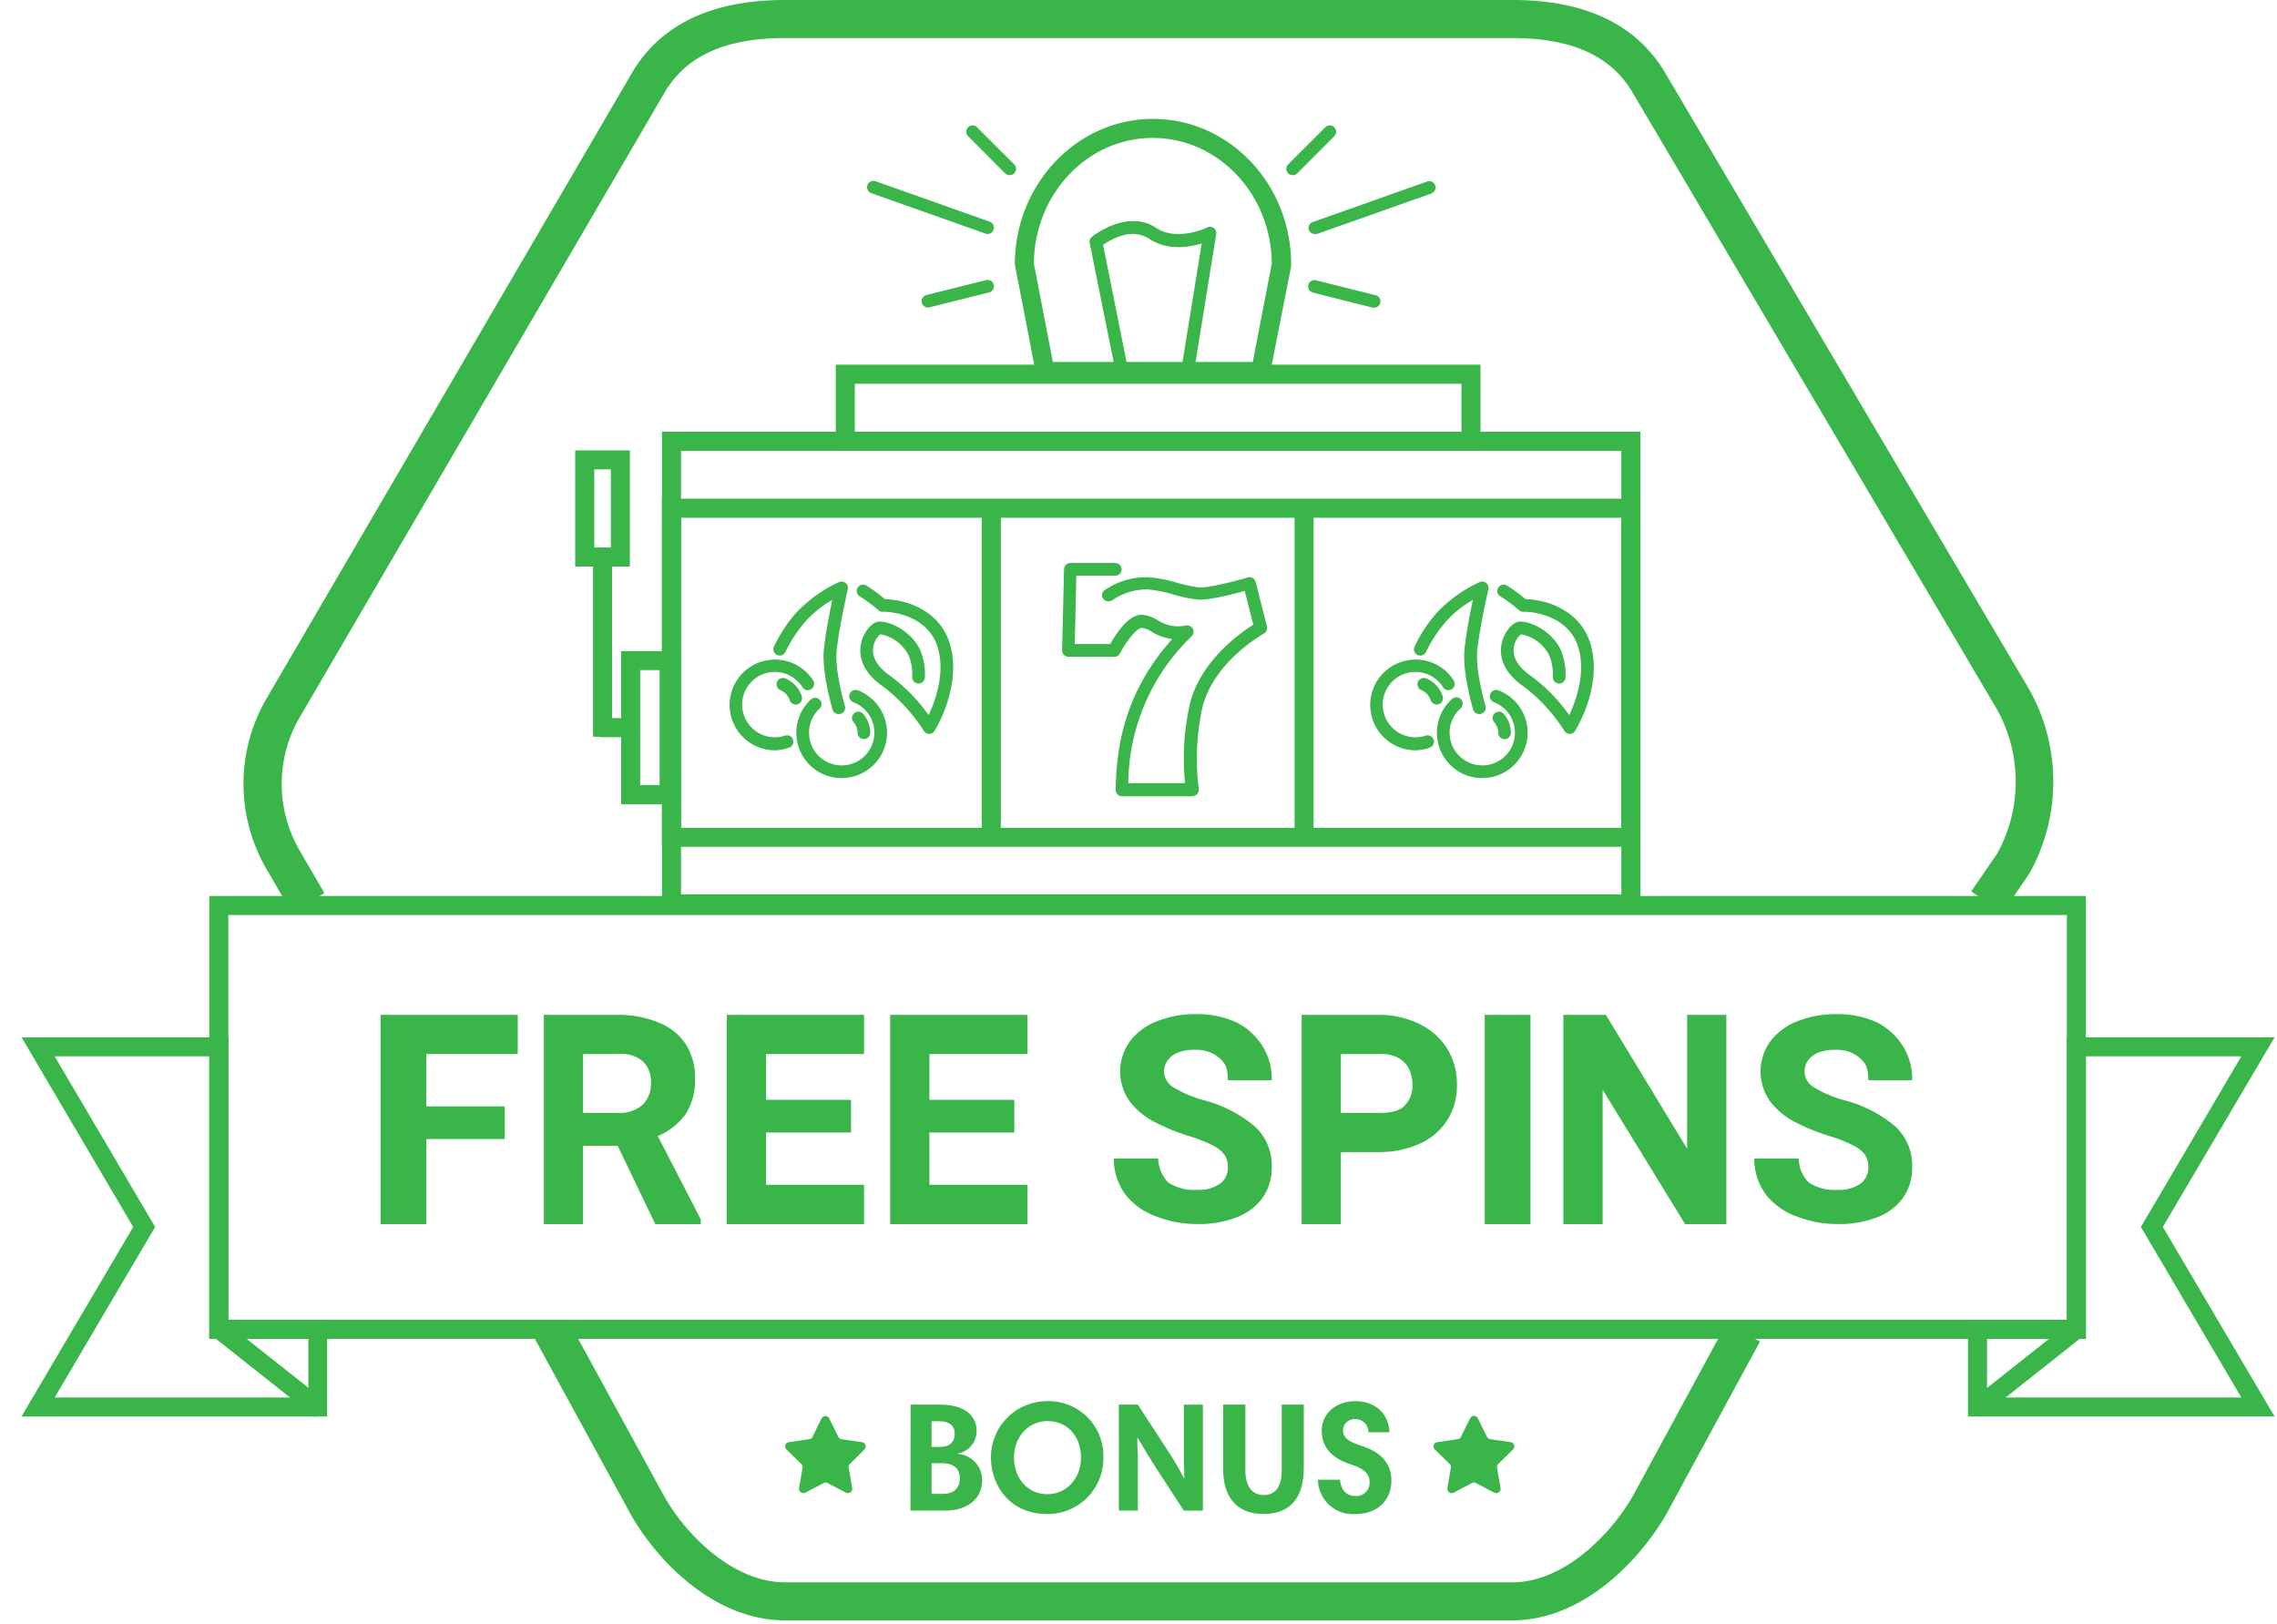 <svg id="Layer_1" data-name="Layer 1" xmlns="http://www.w3.org/2000/svg" viewBox="0 0 359 256"><defs><style>.cls-1{fill:#39b54a;}</style></defs><title>301</title><path class="cls-1" d="M238.48,255.46H123.73c-10.81,0-19.79-8.9-24.19-16.53L84.33,211.09l5.26-2.88L104.77,236c3.85,6.68,11.23,13.47,19,13.47H238.48c7.67,0,15.07-6.87,19-13.67l14.72-27.15,5.28,2.86-14.77,27.22C258.23,246.48,249.23,255.46,238.48,255.46Zm77.26-111.53-4.95-3.39,4.12-6a23.5,23.5,0,0,0-.06-22.71L257.49,14.74c-3.4-5.89-9.61-8.74-19-8.74H123.73c-9.41,0-15.63,2.84-19,8.68L47.35,112.92a20.87,20.87,0,0,0,0,21.35l3.8,6.54-5.19,3-3.8-6.55a26.73,26.73,0,0,1,0-27.37L99.54,11.66C104,3.93,112.15,0,123.73,0H238.48c11.57,0,19.71,3.94,24.19,11.71L320,108.81a29.71,29.71,0,0,1,0,28.83l-.13.19Z"/><path class="cls-1" d="M51.57,223.33H3.38L21,193.44l-17.6-29.9H36v44.54H51.57Zm-42.95-3h40v-9.25H33V166.54H8.62l15.84,26.9Z"/><rect class="cls-1" x="40.89" y="205.31" width="3" height="20.88" transform="translate(-153.08 115.08) rotate(-51.63)"/><path class="cls-1" d="M358.62,223.33H310.28V208.08h15.59V163.54h32.75L341,193.44Zm-45.34-3h40.1l-15.84-26.89,15.84-26.9H328.87v44.54H313.28Z"/><rect class="cls-1" x="309.17" y="214.25" width="20.88" height="3" transform="translate(-64.9 244.9) rotate(-38.36)"/><path class="cls-1" d="M328.87,211.08H33V141.26H328.87ZM36,208.08H325.87V144.26H36Z"/><path class="cls-1" d="M130.73,223.61l1.44,2.91a.66.66,0,0,0,.52.38l3.21.47a.68.68,0,0,1,.38,1.16L134,230.8a.68.68,0,0,0-.19.61l.55,3.2a.69.69,0,0,1-1,.72l-2.87-1.51a.66.66,0,0,0-.64,0l-2.87,1.51a.69.69,0,0,1-1-.72l.55-3.2a.69.69,0,0,0-.2-.61L124,228.53a.68.68,0,0,1,.38-1.16l3.21-.47a.68.68,0,0,0,.52-.38l1.43-2.91A.69.69,0,0,1,130.73,223.61Z"/><path class="cls-1" d="M233,223.61l1.44,2.91a.66.66,0,0,0,.52.38l3.21.47a.68.68,0,0,1,.38,1.16l-2.32,2.27a.66.66,0,0,0-.2.61l.55,3.2a.69.69,0,0,1-1,.72l-2.87-1.51a.66.66,0,0,0-.64,0l-2.87,1.51a.69.69,0,0,1-1-.72l.55-3.2a.66.66,0,0,0-.2-.61l-2.32-2.27a.68.68,0,0,1,.38-1.16l3.21-.47a.66.66,0,0,0,.52-.38l1.44-2.91A.68.68,0,0,1,233,223.61Z"/><path class="cls-1" d="M143.56,221.45h4.63c3.46,0,5.79,1.4,5.79,4.22a3.62,3.62,0,0,1-3,3.5v.05a4.13,4.13,0,0,1,3.87,4.14c0,3.09-2.5,4.8-5.83,4.8h-5.47Zm4.46,2.62h-1.15v4.05h1.27c1.65,0,2.38-.81,2.38-2.11S149.59,224.07,148,224.07Zm.52,6.62h-1.67v4.83h1.81c1.72,0,2.65-.91,2.65-2.45S150.33,230.69,148.54,230.69Z"/><path class="cls-1" d="M165.14,220.91a8.62,8.62,0,0,1,8.82,8.9,8.78,8.78,0,0,1-8.85,8.89c-6.13,0-8.87-4.78-8.87-8.89A8.83,8.83,0,0,1,165.14,220.91Zm0,14.66c3,0,5.29-2.48,5.29-5.76s-2.08-5.76-5.27-5.76c-3,0-5.29,2.47-5.29,5.76S162.1,235.57,165.09,235.57Z"/><path class="cls-1" d="M179.3,226.69c0,.79.1,2.41.1,3.17v8.3h-3V221.45h3l4.66,7.18a43.4,43.4,0,0,1,2.59,4.41h.08c0-.83-.08-2.28-.08-3v-8.58h3v16.71h-3l-4.26-6.54c-1.91-3-2.5-4.07-3-4.93Z"/><path class="cls-1" d="M192.84,231.55v-10.1h3.51v10.37c0,2.45,1.05,3.89,2.84,3.89,2.2,0,2.89-1.71,2.89-3.89V221.45h3.48V231.5c0,5.17-2.65,7.2-6.35,7.2C195.71,238.7,192.84,236.82,192.84,231.55Z"/><path class="cls-1" d="M215.74,225.81a2,2,0,0,0-2.08-2.06,1.77,1.77,0,0,0-1.91,1.79c0,1.25,1.15,1.84,2.89,2.4,3.43,1.13,4.73,3,4.73,5.57s-1.76,5.19-5.69,5.19a5.48,5.48,0,0,1-5.88-5.41h3.46c.17,1.54.93,2.57,2.47,2.57a2.1,2.1,0,0,0,2.21-2.16c0-1.39-.91-2.15-3-2.84-3.33-1.1-4.55-3-4.55-5.27,0-2.84,2.35-4.68,5.31-4.68,3.19,0,5.25,2,5.37,4.9Z"/><path class="cls-1" d="M107,126.79H97.93V102.65H107Zm-6.07-3H104V105.65h-3.07Z"/><rect class="cls-1" x="94.6" y="113.22" width="4.37" height="3"/><rect class="cls-1" x="93.5" y="89.26" width="3" height="26.9"/><path class="cls-1" d="M99.31,89.32H90.69V71h8.62Zm-5.62-3h2.62V74H93.69Z"/><path class="cls-1" d="M258.63,144H104.37V68.07H258.63Zm-151.26-3H255.63V71.07H107.37Z"/><path class="cls-1" d="M258.63,133.51H104.37V78.63H258.63Zm-151.26-3H255.63V81.63H107.37Z"/><path class="cls-1" d="M233.42,71.07H131.77V57.5H233.42Zm-98.65-3h95.65V60.5H134.77Z"/><rect class="cls-1" x="154.79" y="79.65" width="3" height="52.84"/><rect class="cls-1" x="204.11" y="79.65" width="3" height="52.84"/><path class="cls-1" d="M122.15,118.29a7.15,7.15,0,1,1,6.06-11,1,1,0,0,1-.32,1.37,1,1,0,0,1-1.37-.31,5.15,5.15,0,1,0-2.75,7.63,1,1,0,0,1,.63,1.9A7.16,7.16,0,0,1,122.15,118.29Z"/><path class="cls-1" d="M132.7,122.68a7.15,7.15,0,0,1-4.8-12.45,1,1,0,0,1,1.34,1.48,5.15,5.15,0,1,0,5.3-1,1,1,0,0,1,.71-1.87,7.15,7.15,0,0,1-2.55,13.83Z"/><path class="cls-1" d="M136.21,116.53a1,1,0,0,1-1-1,2.52,2.52,0,0,0-.59-1.62,1,1,0,1,1,1.52-1.29,4.5,4.5,0,0,1,1.07,2.91A1,1,0,0,1,136.21,116.53Z"/><path class="cls-1" d="M125.5,111.08a1,1,0,0,1-1-.7,2.53,2.53,0,0,0-1.47-1.58,1,1,0,0,1,.73-1.86,4.5,4.5,0,0,1,2.65,2.84,1,1,0,0,1-.65,1.26A1.1,1.1,0,0,1,125.5,111.08Z"/><path class="cls-1" d="M132.26,112.58a1,1,0,0,1-1-.72c-.07-.24-1.76-6-1.35-9.62.27-2.49.88-5.62,1.31-7.66a16.7,16.7,0,0,0-4.37,3.56,21.2,21.2,0,0,0-3,4.61,1,1,0,0,1-1.84-.79,23.5,23.5,0,0,1,3.27-5.07,21.59,21.59,0,0,1,7-5.12,1,1,0,0,1,1.38,1.14c0,.06-1.31,5.7-1.74,9.55-.36,3.25,1.27,8.78,1.29,8.83a1,1,0,0,1-.68,1.25A.9.9,0,0,1,132.26,112.58Z"/><path class="cls-1" d="M146.49,115.71h0a1,1,0,0,1-.84-.48,26.73,26.73,0,0,0-6.51-7.06c-3.8-2.66-3.71-5.51-3.32-7,.44-1.63,1.68-3.08,2.7-3.16,1.8-.14,5.32,1.59,6.6,4.57a9.78,9.78,0,0,1,.7,4.23,1,1,0,1,1-2-.09,7.74,7.74,0,0,0-.54-3.35,6.24,6.24,0,0,0-4.48-3.37,3.35,3.35,0,0,0-1.15,2.32c-.11,1.45.8,2.9,2.64,4.18a27.28,27.28,0,0,1,6.12,6.24c1-2.12,2.57-6.31,1.53-10.34-1.57-6-8.7-6-8.76-5.94a.92.92,0,0,1-.67-.24,22.66,22.66,0,0,0-2.9-2.16,1,1,0,1,1,1-1.73,23.77,23.77,0,0,1,2.91,2.13c3.14.06,8.85,1.65,10.35,7.44,1.69,6.54-2.35,13-2.52,13.32A1,1,0,0,1,146.49,115.71ZM138.83,100Z"/><path class="cls-1" d="M223.15,118.29a7.15,7.15,0,1,1,6.06-11,1,1,0,0,1-.32,1.37,1,1,0,0,1-1.37-.31,5.15,5.15,0,1,0-2.75,7.63,1,1,0,0,1,.63,1.9A7.16,7.16,0,0,1,223.15,118.29Z"/><path class="cls-1" d="M233.7,122.68a7.15,7.15,0,0,1-4.8-12.45,1,1,0,1,1,1.34,1.48,5.15,5.15,0,1,0,5.3-1,1,1,0,0,1,.71-1.87,7.15,7.15,0,0,1-2.55,13.83Z"/><path class="cls-1" d="M237.21,116.53a1,1,0,0,1-1-1,2.52,2.52,0,0,0-.59-1.62,1,1,0,1,1,1.52-1.29,4.5,4.5,0,0,1,1.07,2.91A1,1,0,0,1,237.21,116.53Z"/><path class="cls-1" d="M226.5,111.08a1,1,0,0,1-.95-.7,2.53,2.53,0,0,0-1.47-1.58,1,1,0,0,1,.73-1.86,4.5,4.5,0,0,1,2.65,2.84,1,1,0,0,1-.65,1.26A1.1,1.1,0,0,1,226.5,111.08Z"/><path class="cls-1" d="M233.26,112.58a1,1,0,0,1-1-.72c-.07-.24-1.76-6-1.35-9.62.27-2.49.88-5.62,1.31-7.66a16.7,16.7,0,0,0-4.37,3.56,21.2,21.2,0,0,0-3,4.61,1,1,0,0,1-1.84-.79,23.5,23.5,0,0,1,3.27-5.07,21.59,21.59,0,0,1,7-5.12,1,1,0,0,1,1.38,1.14c0,.06-1.31,5.7-1.74,9.55-.36,3.25,1.27,8.78,1.29,8.83a1,1,0,0,1-.68,1.25A.9.9,0,0,1,233.26,112.58Z"/><path class="cls-1" d="M247.49,115.71h0a1,1,0,0,1-.84-.48,26.73,26.73,0,0,0-6.51-7.06c-3.8-2.66-3.71-5.51-3.32-7,.44-1.63,1.68-3.08,2.7-3.16,1.8-.14,5.32,1.59,6.6,4.57a9.78,9.78,0,0,1,.7,4.23,1,1,0,1,1-2-.09,7.74,7.74,0,0,0-.54-3.35,6.24,6.24,0,0,0-4.48-3.37,3.35,3.35,0,0,0-1.15,2.32c-.11,1.45.8,2.9,2.64,4.18a27.28,27.28,0,0,1,6.12,6.24c1-2.12,2.57-6.31,1.53-10.34-1.57-6-8.71-6-8.76-5.94a1,1,0,0,1-.67-.24,22.66,22.66,0,0,0-2.9-2.16,1,1,0,1,1,1-1.73,23.77,23.77,0,0,1,2.91,2.13c3.14.06,8.85,1.65,10.35,7.44,1.69,6.54-2.35,13-2.52,13.32A1,1,0,0,1,247.49,115.71ZM239.83,100Z"/><path class="cls-1" d="M188,125.54h-11.1a1,1,0,0,1-.72-.3,1,1,0,0,1-.28-.72c.12-6.63,1.28-15.2,8.91-23.77a8,8,0,0,1-3.22-1.14A3.47,3.47,0,0,0,180,99h0c-.78,0-2.44,2.13-3.41,4a1,1,0,0,1-.89.55h-7.24a1,1,0,0,1-.72-.31,1,1,0,0,1-.28-.72l.3-12.76a1,1,0,0,1,1-1h7.08a1,1,0,0,1,0,2H169.7l-.25,10.77h5.61c.86-1.56,2.81-4.6,4.92-4.6h0a5.34,5.34,0,0,1,2.56.86,5.85,5.85,0,0,0,4.47.82,1,1,0,0,1,1.06.53,1,1,0,0,1-.18,1.16,32.48,32.48,0,0,0-10,23.17h8.95a39,39,0,0,1,.76-12.46c1.11-4.62,4.74-9.15,10-12.52l-1.35-5.32c-1.86.52-5.71,1.49-7.44,1.36a24.29,24.29,0,0,1-3.82-.8,20.28,20.28,0,0,0-4-.8,9.53,9.53,0,0,0-5.48,1.61,1.16,1.16,0,0,1-.76.27,1,1,0,0,1-1-1,1,1,0,0,1,.54-.85A11.62,11.62,0,0,1,181,91a21.24,21.24,0,0,1,4.53.86,23,23,0,0,0,3.47.75c1.55.13,6.1-1.09,7.72-1.57a1,1,0,0,1,.78.09,1,1,0,0,1,.47.62l1.78,7a1,1,0,0,1-.45,1.1c-5.14,3.13-8.68,7.38-9.72,11.67a37.55,37.55,0,0,0-.58,12.84,1,1,0,0,1-1,1.15Z"/><path class="cls-1" d="M67.21,166.18v8.25H79.57v5.15H67.21V193H60V160H81.63v6.18Z"/><path class="cls-1" d="M110.48,192.23V193h-7.16l-5.94-12.36H91.93V193H85.75V160H97.58a16.49,16.49,0,0,1,6.43,1.29,8.91,8.91,0,0,1,4.13,3.38,9.55,9.55,0,0,1,1.44,5.36,9.9,9.9,0,0,1-1.48,5.63,10.51,10.51,0,0,1-4.39,3.45ZM91.93,175.46h5.65a5.28,5.28,0,0,0,3.77-1.32,4.65,4.65,0,0,0,1.28-3.45,4.36,4.36,0,0,0-1.27-3.36,5.18,5.18,0,0,0-3.78-1.15H91.93Z"/><path class="cls-1" d="M136.23,186.79V193H114.6V160h21.63v6.18H120.78v7.22h13.39v5.15H120.78v8.24Z"/><path class="cls-1" d="M162,186.79V193H140.35V160H162v6.18H146.53v7.22h13.39v5.15H146.53v8.24Z"/><path class="cls-1" d="M181.8,176.77a11.47,11.47,0,0,1-3.78-3.25,8.15,8.15,0,0,1,.13-9.35,9.79,9.79,0,0,1,4.26-3.16,16.11,16.11,0,0,1,6.21-1.12,14.7,14.7,0,0,1,6.22,1.25,10.33,10.33,0,0,1,4.19,3.75,9.73,9.73,0,0,1,1.48,5.41h-6.93c0-2.06-.43-2.66-1.29-3.47a5.44,5.44,0,0,0-3.8-1.31,7.14,7.14,0,0,0-2.71.4,3.72,3.72,0,0,0-1.68,1.25,3,3,0,0,0-.57,1.79,3,3,0,0,0,1.53,2.5,18.64,18.64,0,0,0,4.74,2,20.49,20.49,0,0,1,8.06,4.15,8.37,8.37,0,0,1,2.65,6.39,8.12,8.12,0,0,1-1.44,4.83,9,9,0,0,1-4.08,3.09,16.62,16.62,0,0,1-6.21,1.06,17.5,17.5,0,0,1-6.41-1.17,10.83,10.83,0,0,1-4.88-3.41,9.46,9.46,0,0,1-1.88-5.75h7a5.51,5.51,0,0,0,1.61,3.8,7.43,7.43,0,0,0,4.59,1.14,5.69,5.69,0,0,0,3.57-1,3.07,3.07,0,0,0,1.21-2.53,3.56,3.56,0,0,0-.49-1.94,4.71,4.71,0,0,0-1.79-1.48,22.39,22.39,0,0,0-3.85-1.53A33.14,33.14,0,0,1,181.8,176.77Z"/><path class="cls-1" d="M224,161.55a10.28,10.28,0,0,1,4.24,3.9,10.69,10.69,0,0,1,1.47,5.6,10.08,10.08,0,0,1-1.46,5.44,9.91,9.91,0,0,1-4.23,3.74,15.59,15.59,0,0,1-6.53,1.41h-6.08V193h-6.18V160h12.26A14.44,14.44,0,0,1,224,161.55Zm-2.59,12.81a4.33,4.33,0,0,0,1.28-3.3,5.81,5.81,0,0,0-.55-2.55,4,4,0,0,0-1.73-1.75,5.57,5.57,0,0,0-2.92-.58h-6.08v9.28h6.08C219.27,175.46,220.57,175.18,221.43,174.36Z"/><path class="cls-1" d="M234.09,193V160h7.21v33Z"/><path class="cls-1" d="M265.68,193l-13-21.19V193h-6.19V160h6.7L266,181.12V160h6.18v33Z"/><path class="cls-1" d="M282.77,176.77a11.33,11.33,0,0,1-3.77-3.25,8.13,8.13,0,0,1,.12-9.35,9.91,9.91,0,0,1,4.26-3.16,16.2,16.2,0,0,1,6.22-1.12,14.7,14.7,0,0,1,6.22,1.25,10.3,10.3,0,0,1,4.18,3.75,9.73,9.73,0,0,1,1.48,5.41h-6.92c0-2.06-.43-2.66-1.3-3.47a5.42,5.42,0,0,0-3.79-1.31,7.07,7.07,0,0,0-2.71.4,3.7,3.7,0,0,0-1.69,1.25,3.07,3.07,0,0,0-.56,1.79,3,3,0,0,0,1.53,2.5,18.38,18.38,0,0,0,4.73,2,20.47,20.47,0,0,1,8.07,4.15,8.39,8.39,0,0,1,2.64,6.39,8.18,8.18,0,0,1-1.43,4.83,8.94,8.94,0,0,1-4.09,3.09,16.55,16.55,0,0,1-6.21,1.06,17.44,17.44,0,0,1-6.4-1.17,10.77,10.77,0,0,1-4.88-3.41,9.39,9.39,0,0,1-1.88-5.75h7a5.5,5.5,0,0,0,1.6,3.8,7.43,7.43,0,0,0,4.59,1.14,5.74,5.74,0,0,0,3.58-1,3.1,3.1,0,0,0,1.21-2.53,3.65,3.65,0,0,0-.49-1.94,4.79,4.79,0,0,0-1.79-1.48,22.56,22.56,0,0,0-3.86-1.53A33.14,33.14,0,0,1,282.77,176.77Z"/><path class="cls-1" d="M200,60.07H163.56L160,41.68c0-12.64,9.77-22.94,21.78-22.94S203.57,29,203.57,41.68l0,.29Zm-34-3h31.52l3-15.53c-.07-10.93-8.47-19.8-18.78-19.8S163.08,30.61,163,41.54Z"/><path class="cls-1" d="M155.71,36.89a1,1,0,0,1-.33-.06l-18-6.37a1,1,0,0,1,.66-1.89l18,6.38a1,1,0,0,1,.61,1.27A1,1,0,0,1,155.71,36.89Z"/><path class="cls-1" d="M159.19,27.62a1,1,0,0,1-.71-.29l-5.79-5.8a1,1,0,1,1,1.41-1.41l5.8,5.79a1,1,0,0,1,0,1.42A1,1,0,0,1,159.19,27.62Z"/><path class="cls-1" d="M146.44,48.48a1,1,0,0,1-.24-2l9.27-2.32a1,1,0,0,1,1.21.73,1,1,0,0,1-.72,1.21l-9.28,2.32Z"/><path class="cls-1" d="M207.29,36.89a1,1,0,0,1-.95-.67A1,1,0,0,1,207,35l18-6.38a1,1,0,0,1,.66,1.89l-18,6.37A1,1,0,0,1,207.29,36.89Z"/><path class="cls-1" d="M203.81,27.62a1,1,0,0,1-.71-.29,1,1,0,0,1,0-1.42l5.8-5.79a1,1,0,1,1,1.41,1.41l-5.79,5.8A1,1,0,0,1,203.81,27.62Z"/><path class="cls-1" d="M216.56,48.48l-.24,0L207,46.13a1,1,0,0,1,.49-1.94l9.27,2.32a1,1,0,0,1-.24,2Z"/><path class="cls-1" d="M176.81,59a1,1,0,0,1-1-.8l-4-19.88a1,1,0,0,1,.36-1c.22-.18,5.6-4.4,10.13-1.38,3.25,2.16,7.93,0,8-.07A1,1,0,0,1,191.74,37l-3.43,21.2a1,1,0,1,1-2-.32l3.16-19.5c-2,.61-5.43,1.18-8.25-.71s-6.06.11-7.3.93l3.85,19.25A1,1,0,0,1,177,59,.68.68,0,0,1,176.81,59Z"/></svg>